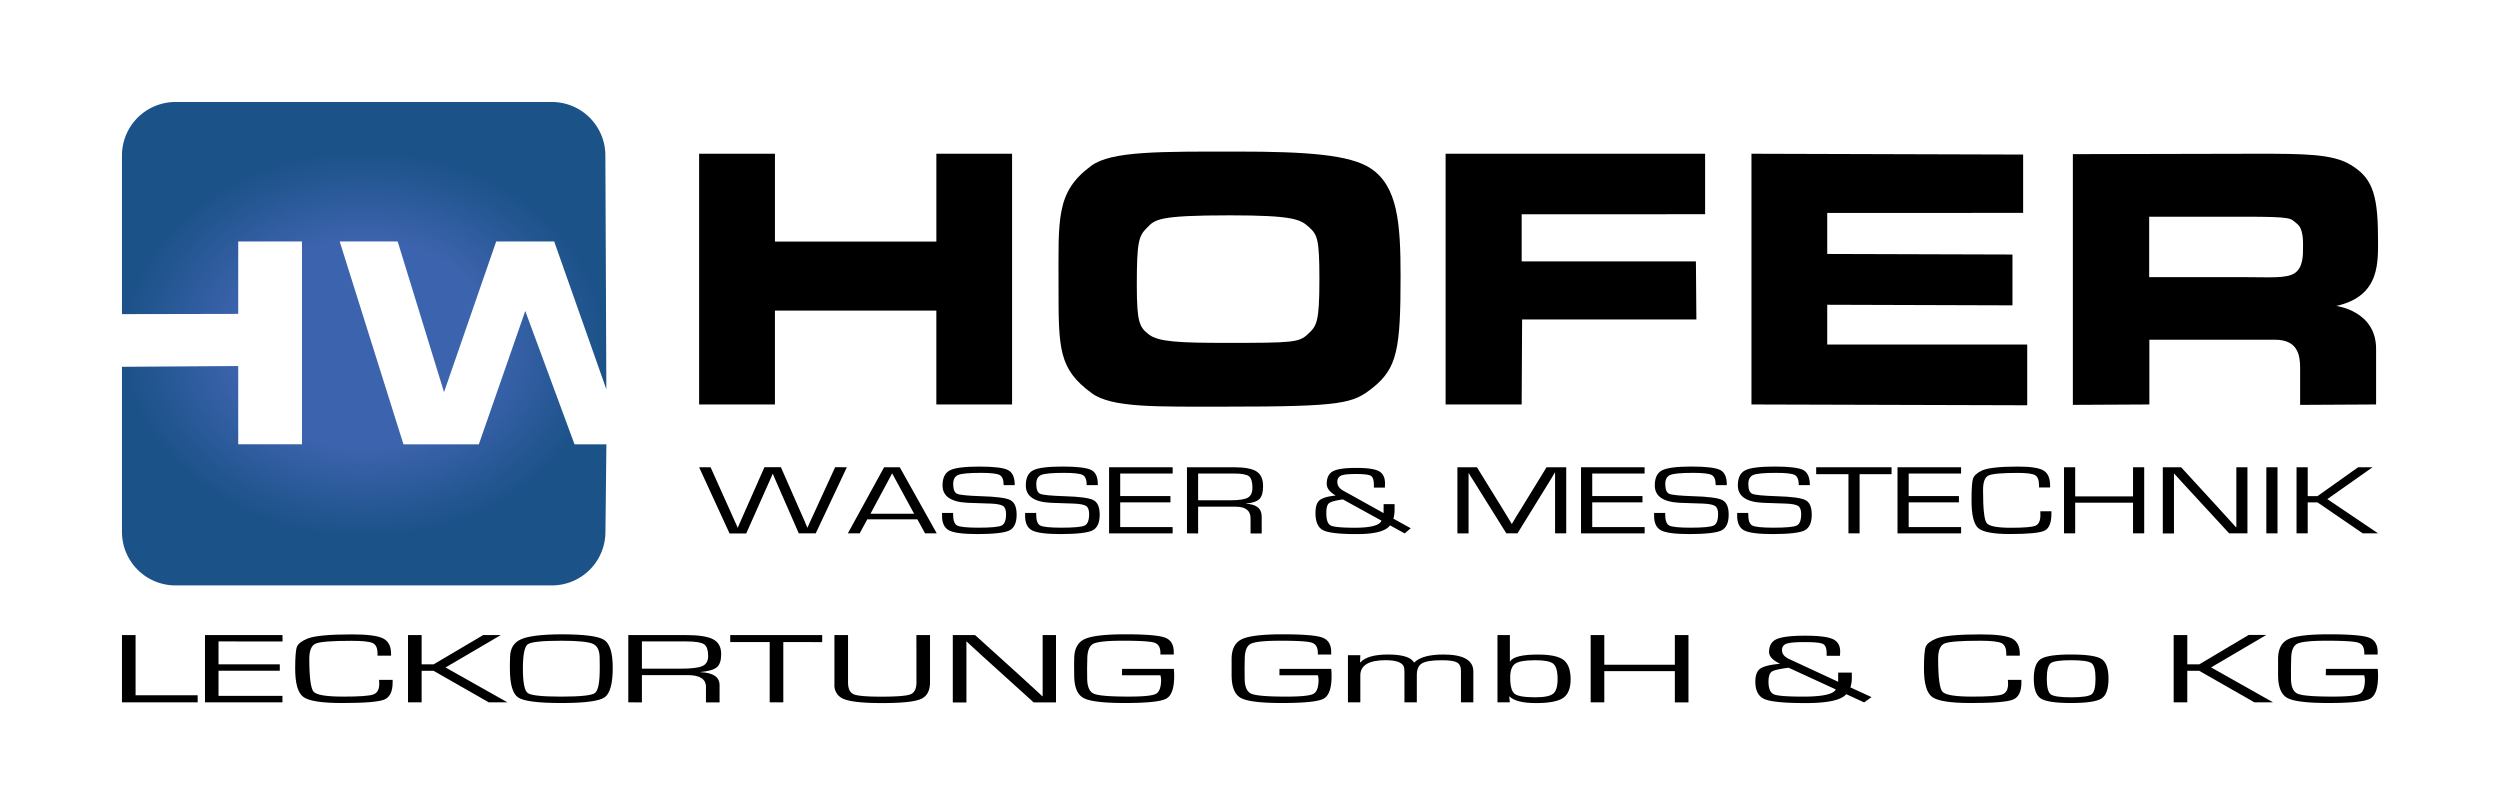 <svg id="Ebene_2" data-name="Ebene 2" xmlns="http://www.w3.org/2000/svg" xmlns:xlink="http://www.w3.org/1999/xlink" viewBox="0 0 1366 439.86"><defs><style>.cls-1{fill:#fff;}.cls-2{fill:url(#Unbenannter_Verlauf_222);}</style><radialGradient id="Unbenannter_Verlauf_222" cx="198.97" cy="187.8" r="132.2" gradientTransform="translate(0 37.56) scale(1 0.8)" gradientUnits="userSpaceOnUse"><stop offset="0.54" stop-color="#3c63ad"/><stop offset="1" stop-color="#1b5288"/></radialGradient></defs><rect class="cls-1" width="1366" height="439.86"/><path class="cls-2" d="M130.17,200v42.76H165V131.92H130.17v39.59l-63.53.13V85A29.24,29.24,0,0,1,95.88,55.73H301.53A29.25,29.25,0,0,1,330.78,85l.53,127.72L302.8,131.92H271.13l-28.51,82.35-25.34-82.35H185.6l34.85,110.86h41.18L287,169.93l26.92,72.85h17.42l-.53,47.85a29.25,29.25,0,0,1-29.25,29.24H95.88a29.24,29.24,0,0,1-29.24-29.24V200.42"/><path d="M553,84V221H511.62V169.71h-88.2V221H382V84h41.43v48h88.2V84Z"/><path d="M676.12,82.82c37.73,0,61.52,1.67,72.87,9.22,14.7,9.79,16.28,29.91,16.28,58.61,0,39.87-1.73,50.59-15.46,61.41-10.69,8.43-16.22,10.13-80.08,10.13-37.73,0-62.13.73-73.18-7.34-18.17-13.25-18.17-24.33-18.17-58,0-37.62-1.58-51.88,17.87-66.26C607.26,82.47,633.72,82.82,676.12,82.82Zm-4.29,34.84c-39.6,0-40.7,2.35-45.16,6.83s-5.52,7.43-5.52,31.18c0,20.59,1.44,23.13,6.66,27.14s16.87,4.54,42.43,4.54c36.43,0,39.48-.24,44.35-4.75s6.33-6.34,6.33-30.09c0-22.18-1.14-24.29-5.75-28.47S706.67,117.66,671.83,117.66Z"/><path d="M831.44,117.08v25.75h95.21l.25,31.71H831.68L831.44,221H789.88V84H931.67v33.05Z"/><path d="M998.4,116.35v22.41l101.21.31v27.77l-101.21-.32v21.75h109.27v33.17L957,221V84l148.44.45v31.87Z"/><path d="M1132.61,221.22v-137L1233.16,84c25.59,0,41.23.1,50.93,5.88,11.34,6.76,15.15,14.88,15.23,38.82.06,14,1.72,33-22.78,38.47,0,0,21.87,2.64,21.76,23.6V221l-41.51.23V201c0-6.68-1.16-15.31-13.53-15.37h-68.85V221Zm41.7-69.79h52.34c13.55,0,22.93.86,27.36-2.32s4.36-9.7,4.36-13.71c0-3,.43-10.38-3.39-13.23s-1.16-3.76-28.75-3.76h-51.92Z"/><path d="M462.72,255.31l-17,36.11h-9.26l-11.37-26-1.43-3.25c-.08-.18-.3-.72-.67-1.62l-.71-1.64h-.12l-.68,1.64-.71,1.64-1.47,3.28-11.56,26h-9.11L382,255.31h6.26l11.65,25.95,1.58,3.52c.13.28.4.86.79,1.74l.76,1.78h.11l.76-1.78.75-1.74,1.54-3.5,11.49-26h9l11.41,26,1.54,3.47.72,1.77.75,1.75h.12l.79-1.78.79-1.77,1.63-3.54,11.88-25.9Z"/><path d="M501.25,283.77H473.88l-4.15,7.65h-6.46l19.8-36.11h8.56l20.2,36.11h-6.38Zm-1.78-3.07-12-22.06L475.63,280.7Z"/><path d="M554.45,265.09h-6.06c0-2.91-.73-4.75-2.18-5.54s-4.87-1.18-10.26-1.18q-9.59,0-12.36,1.13t-2.77,5q0,4.37,2.18,5.32t13,1.3q12.63.36,16.06,2.14t3.43,7.94q0,6.66-3.94,8.62t-17.41,2q-11.69,0-15.55-2t-3.86-7.95l0-1.62h6.06v.9q0,4.85,2.22,6t11.37,1.18q10.49,0,12.91-1.18c1.61-.78,2.42-2.88,2.42-6.28q0-3.31-1.65-4.41t-6.87-1.31l-6.34-.21-6-.21Q515,274.12,515,265.23q0-6.17,4-8.23t16-2.06q12.12,0,15.8,1.91T554.45,265.09Z"/><path d="M599.84,265.09h-6.06c0-2.91-.73-4.75-2.18-5.54s-4.87-1.18-10.26-1.18q-9.58,0-12.36,1.13c-1.84.75-2.77,2.42-2.77,5q0,4.37,2.18,5.32t13,1.3q12.64.36,16.06,2.14t3.43,7.94q0,6.66-3.94,8.62t-17.41,2q-11.68,0-15.55-2t-3.86-7.95l0-1.62h6.06v.9q0,4.85,2.22,6t11.37,1.18q10.5,0,12.91-1.18c1.61-.78,2.42-2.88,2.42-6.28q0-3.31-1.65-4.41t-6.87-1.31l-6.34-.21-6-.21q-13.74-.63-13.74-9.52,0-6.17,4-8.23t16-2.06q12.12,0,15.81,1.91T599.84,265.09Z"/><path d="M612.08,258.74v12.31h27.45v3.44H612.08V288h28.64v3.44H606V255.31h34.74v3.43Z"/><path d="M648.56,291.42V255.31H674.3q8.72,0,12.28,2.3t3.57,8q0,5-1.94,7t-7.41,2.55v.08q8.6.42,8.59,7v9.24H683.3v-8.31q0-6.33-8.2-6.32H654.66v14.63Zm6.1-18.07h17.62q7,0,9.51-1.42t2.54-5.33c0-3.26-.63-5.39-1.89-6.37s-3.94-1.49-8.06-1.49H654.66Z"/><path d="M756,275.46h6l0,1,0,1.82a19,19,0,0,1-.64,5.13l9.47,5.22-3.33,2.83-8-4.42q-3.36,4.78-18.14,4.79-14.27,0-18.42-2.12t-4.16-9.39q0-4.78,1.92-6.69c1.28-1.27,3.79-2.16,7.51-2.68l1.62-.23q-4.9-2.76-4.91-6.33c0-3.37,1.13-5.66,3.39-6.89s6.49-1.84,12.69-1.84,10.22.6,12.44,1.8,3.33,3.44,3.33,6.72l-.08,2.25h-6V265q0-4-1.63-5t-8.32-1c-4,0-6.72.29-8,.88a3.47,3.47,0,0,0-2,3.54q0,3,3.45,4.82l1.35.74L756,280.36v-4.9Zm-22.26-2.59q-6.15.9-7.59,2.11c-1,.8-1.45,2.6-1.45,5.41,0,3.66.8,5.91,2.4,6.73s6,1.23,13.21,1.23q13,0,14.54-3.86Z"/><path d="M855.79,255.31v36.11h-6.1V260.36l0-1.09,0-1.08h-.16l-.47.85-.48.82-1,1.69-18.42,29.87h-6.1l-18.45-29.53-1.07-1.66-.48-.85a8.1,8.1,0,0,1-.47-.82h-.16l0,1,0,1v30.88h-6.1V255.31H807l14.42,23.36,2.3,3.78,1.14,1.88,1.11,1.88h.16l1.11-1.88c.56-.9.93-1.53,1.11-1.88l2.34-3.76,14.34-23.38Z"/><path d="M870,258.74v12.31h27.45v3.44H870V288h28.64v3.44H863.87V255.31h34.74v3.43Z"/><path d="M943.52,265.09h-6.06c0-2.91-.72-4.75-2.18-5.54s-4.87-1.18-10.25-1.18q-9.59,0-12.36,1.13t-2.77,5q0,4.37,2.17,5.32c1.46.63,5.77,1.07,13,1.3q12.63.36,16.06,2.14t3.42,7.94q0,6.66-3.94,8.62t-17.41,2q-11.68,0-15.54-2c-2.58-1.32-3.86-4-3.86-7.95l0-1.62h6.06v.9q0,4.85,2.22,6t11.36,1.18q10.5,0,12.92-1.18c1.6-.78,2.41-2.88,2.41-6.28q0-3.31-1.64-4.41t-6.87-1.31l-6.34-.21-6-.21q-13.76-.63-13.75-9.52,0-6.17,4-8.23t16-2.06q12.12,0,15.8,1.91T943.52,265.09Z"/><path d="M988.91,265.09h-6.06c0-2.91-.72-4.75-2.17-5.54s-4.88-1.18-10.26-1.18q-9.58,0-12.36,1.13t-2.77,5q0,4.37,2.17,5.32c1.46.63,5.77,1.07,13,1.3q12.63.36,16.06,2.14t3.42,7.94q0,6.66-3.94,8.62t-17.4,2q-11.7,0-15.55-2c-2.58-1.32-3.86-4-3.86-7.95l0-1.62h6.06v.9q0,4.85,2.22,6t11.36,1.18q10.5,0,12.92-1.18c1.61-.78,2.41-2.88,2.41-6.28q0-3.31-1.64-4.41t-6.87-1.31l-6.34-.21-6-.21q-13.76-.63-13.75-9.52,0-6.17,4-8.23t16-2.06q12.12,0,15.8,1.91C987.69,258.13,988.91,260.88,988.91,265.09Z"/><path d="M1016.08,259.09v32.33H1010V259.09H992.36v-3.78h41.19v3.78Z"/><path d="M1042.9,258.74v12.31h27.45v3.44H1042.9V288h28.64v3.44H1036.8V255.31h34.74v3.43Z"/><path d="M1114.83,279.35h6.06v1.38q0,7.38-3.76,9.22t-18.94,1.84q-13.57,0-17.27-3.24t-3.68-15.25c0-6.27.28-10.2.83-11.82s2.14-3.05,4.75-4.32q4.61-2.22,19.85-2.22,10.33,0,13.92,2.14t3.59,8.28l0,1h-6.06l0-1.11q0-4.37-2.12-5.61c-1.42-.83-4.6-1.25-9.57-1.25q-13.07,0-16,1.46t-2.89,8.07q0,15.21,1.94,17.83t13.27,2.62q10.77,0,13.44-1.14t2.68-5.71Z"/><path d="M1171.59,255.31v36.11h-6.1V274.67h-31.61v16.75h-6.1V255.31h6.1v15.92h31.61V255.31Z"/><path d="M1228,255.31v36.11h-10l-22.66-24.58-3.68-4-1.82-2-1.82-2h-.16l0,1.35,0,1.38v29.92h-6.1V255.31h10l19.76,21.53,5.15,5.66,2.58,2.81,2.53,2.83h.16l0-1.35,0-1.38v-30.1Z"/><path d="M1244.43,255.31v36.11h-6.1V255.31Z"/><path d="M1260.94,255.31v15.76h5.35l22.18-15.76h7.88l-24.71,17.4,27.72,18.71H1291l-24.72-16.91h-5.35v16.91h-6.1V255.31Z"/><path d="M74.08,347V379.9H108v3.86H66.64V347Z"/><path d="M119.4,350.47V363h33.48v3.5H119.4v13.74h34.93v3.51H112V347h42.37v3.5Z"/><path d="M207.14,371.47h7.4v1.4c0,5-1.54,8.14-4.59,9.39s-10.76,1.87-23.1,1.87q-16.57,0-21.07-3.3t-4.49-15.53q0-9.57,1-12t5.8-4.4q5.61-2.26,24.21-2.27,12.62,0,17,2.19t4.38,8.43l0,1h-7.39l0-1.13c0-3-.86-4.87-2.58-5.72s-5.61-1.26-11.67-1.26q-15.95,0-19.47,1.48T169,359.8q0,15.49,2.37,18.16t16.18,2.67c8.77,0,14.23-.39,16.41-1.16s3.26-2.71,3.26-5.82Z"/><path d="M230.38,347V363h6.53L264,347h9.62L243.43,364.7l33.82,19.06H267.06l-30.15-17.22h-6.53v17.22h-7.44V347Z"/><path d="M306.73,346.59q18.69,0,23.38,3.05t4.69,15.22q0,13.13-4.5,16.2t-23.57,3.07q-19,0-23.56-3t-4.57-15.74v-2.59l.1-3.47q0-7.34,5.92-10T306.73,346.59Zm-.05,3.51q-15.66,0-18.32,1.94t-2.65,13.31q0,11.4,2.65,13.34t18.32,1.94q15.69,0,18.36-1.94t2.66-13.34V363l-.05-3.48c0-4.06-1.23-6.63-3.68-7.73S315.76,350.1,306.68,350.1Z"/><path d="M343.3,383.76V347h31.41q10.62,0,15,2.34t4.34,8.14c0,3.4-.78,5.77-2.36,7.1s-4.59,2.21-9,2.61v.08c7,.28,10.49,2.66,10.49,7.11v9.41h-7.44v-8.47q0-6.44-10-6.44H350.74v14.91Zm7.44-18.41h21.5q8.5,0,11.6-1.44t3.09-5.43c0-3.33-.76-5.49-2.29-6.5s-4.81-1.51-9.84-1.51H350.74Z"/><path d="M428,350.82v32.94h-7.44V350.82H399V347h50.25v3.85Z"/><path d="M500.72,347h7.44v25.76c0,4.68-1.68,7.74-5.05,9.21s-10.43,2.19-21.18,2.19q-15.14,0-20.56-2.11a7.93,7.93,0,0,1-5.44-8V347h7.44v25.76q0,5.24,3.05,6.57c2,.89,7,1.33,15,1.33,8.63,0,14-.43,16.14-1.31s3.19-3.06,3.19-6.59Z"/><path d="M577,347v36.79H564.79l-27.64-25-4.49-4.12-2.22-2.05-2.23-2.05H528l.05,1.37,0,1.41v30.48h-7.44V347h12.17L557,368.91l6.28,5.76,3.14,2.86,3.1,2.89h.19l0-1.38,0-1.4V347Z"/><path d="M613.11,365.46h28.26a31.33,31.33,0,0,1,.2,4q0,9.94-4.38,12.31t-22.83,2.35q-17.45,0-22.42-2.79c-3.31-1.85-5-6-5-12.51l-.05-5.42.05-3.26q0-8.17,5.53-10.86t22.3-2.7q16.82,0,21.69,1.77t4.88,7.88v1.4h-7.29v-.91c0-3-1.11-4.86-3.31-5.57s-8-1.06-17.28-1.06q-12.9,0-16.13,1.71t-3.24,8.55l-.1,4.88.05,5.26q0,6.94,3.6,8.54t19.21,1.59q11.93,0,14.76-1.51c1.88-1,2.82-3.64,2.82-7.89a14.69,14.69,0,0,0-.38-2.27h-21Z"/><path d="M699.11,365.46h28.27a31.68,31.68,0,0,1,.19,4q0,9.94-4.37,12.31t-22.83,2.35q-17.45,0-22.42-2.79c-3.32-1.85-5-6-5-12.51l0-5.42,0-3.26q0-8.17,5.54-10.86t22.29-2.7q16.82,0,21.7,1.77t4.88,7.88v1.4h-7.3v-.91q0-4.5-3.31-5.57T699.5,350.1q-12.9,0-16.14,1.71t-3.24,8.55l-.09,4.88.05,5.26q0,6.94,3.6,8.54t19.2,1.59q11.94,0,14.76-1.51c1.89-1,2.83-3.64,2.83-7.89a13.93,13.93,0,0,0-.39-2.27h-21Z"/><path d="M736.51,358h6.77l-.15,3.88.15.08q3.91-4.33,15.07-4.33,11.74,0,14.26,4.33h.19q4.35-4.33,15.89-4.33,16.34,0,16.34,9.29v16.85h-6.77v-17.2q0-3.39-2.17-4.61c-1.45-.8-4.19-1.21-8.22-1.21q-8,0-10.87,1.69t-2.85,6.42v14.91h-6.76V366.91l-.1-1.18q0-5-10.19-5-13.83,0-13.82,8.38v14.64h-6.77Z"/><path d="M818.22,383.76V347H825v14.31l.15.08q2.31-3.75,15.17-3.74,10.14,0,14,2.93t3.87,10.65q0,7.31-4.09,10.12t-14.76,2.81q-10.87,0-14.49-3.58l-.2,0,.34,3.18Zm20.34-23c-5.32,0-8.87.63-10.68,1.9s-2.71,3.79-2.71,7.56c0,4.65.82,7.62,2.45,8.89S833,381,838.85,381q7.44,0,9.83-2c1.6-1.3,2.39-4,2.39-8q0-6.39-2.36-8.34T838.56,360.74Z"/><path d="M922.58,347v36.79h-7.44V366.7H876.59v17.06h-7.45V347h7.45v16.22h38.55V347Z"/><path d="M1004.48,367.51h7.35l0,1,0,1.86a16.15,16.15,0,0,1-.77,5.22l11.55,5.31-4.06,2.89-9.76-4.5q-4.11,4.88-22.13,4.87-17.4,0-22.47-2.15t-5.07-9.57q0-4.87,2.34-6.82c1.56-1.29,4.62-2.2,9.16-2.72l2-.24q-6-2.81-6-6.44c0-3.43,1.38-5.78,4.13-7s7.91-1.88,15.48-1.88q11.12,0,15.18,1.84c2.7,1.22,4.06,3.5,4.06,6.84l-.1,2.29h-7.3v-1.37q0-4.09-2-5.1t-10.15-1c-4.92,0-8.19.29-9.8.89a3.48,3.48,0,0,0-2.42,3.61q0,3.07,4.2,4.9l1.65.76,24.83,11.53v-5Zm-27.15-2.65c-5,.62-8.08,1.33-9.25,2.15s-1.77,2.65-1.77,5.51c0,3.74,1,6,2.92,6.86s7.33,1.25,16.12,1.25q15.79,0,17.73-3.93Z"/><path d="M1097.11,371.47h7.39v1.4q0,7.51-4.59,9.39t-23.1,1.87q-16.56,0-21.06-3.3t-4.5-15.53q0-9.57,1-12t5.8-4.4q5.6-2.26,24.2-2.27,12.62,0,17,2.19t4.37,8.43l0,1h-7.39l0-1.13c0-3-.87-4.87-2.59-5.72S1088,350.1,1082,350.1q-15.95,0-19.47,1.48T1059,359.8q0,15.49,2.37,18.16t16.19,2.67q13.14,0,16.4-1.16c2.18-.77,3.26-2.71,3.26-5.82Z"/><path d="M1131.65,357.62q12.81,0,16.63,2.47t3.81,10.78q0,8.31-3.81,10.78t-16.63,2.48q-12.75,0-16.57-2.48t-3.82-10.78q0-8.3,3.82-10.78T1131.65,357.62Zm0,3.12q-9,0-11.13,1.63c-1.44,1.09-2.15,3.92-2.15,8.5s.71,7.42,2.15,8.51,5.14,1.63,11.13,1.63,9.76-.55,11.19-1.63,2.15-3.92,2.15-8.51-.72-7.41-2.15-8.5S1137.68,360.74,1131.65,360.74Z"/><path d="M1195.14,347V363h6.53l27-16.06h9.62l-30.15,17.73L1242,383.76h-10.19l-30.15-17.22h-6.53v17.22h-7.44V347Z"/><path d="M1270.9,365.46h28.27a31.68,31.68,0,0,1,.19,4q0,9.94-4.37,12.31t-22.83,2.35q-17.45,0-22.42-2.79c-3.32-1.85-5-6-5-12.51l0-5.42,0-3.26q0-8.17,5.53-10.86t22.3-2.7q16.82,0,21.69,1.77t4.88,7.88v1.4h-7.29v-.91c0-3-1.11-4.86-3.31-5.57s-8-1.06-17.28-1.06q-12.9,0-16.14,1.71t-3.23,8.55l-.1,4.88,0,5.26q0,6.94,3.6,8.54t19.2,1.59q11.94,0,14.77-1.51c1.88-1,2.82-3.64,2.82-7.89a14.69,14.69,0,0,0-.38-2.27h-21Z"/></svg>